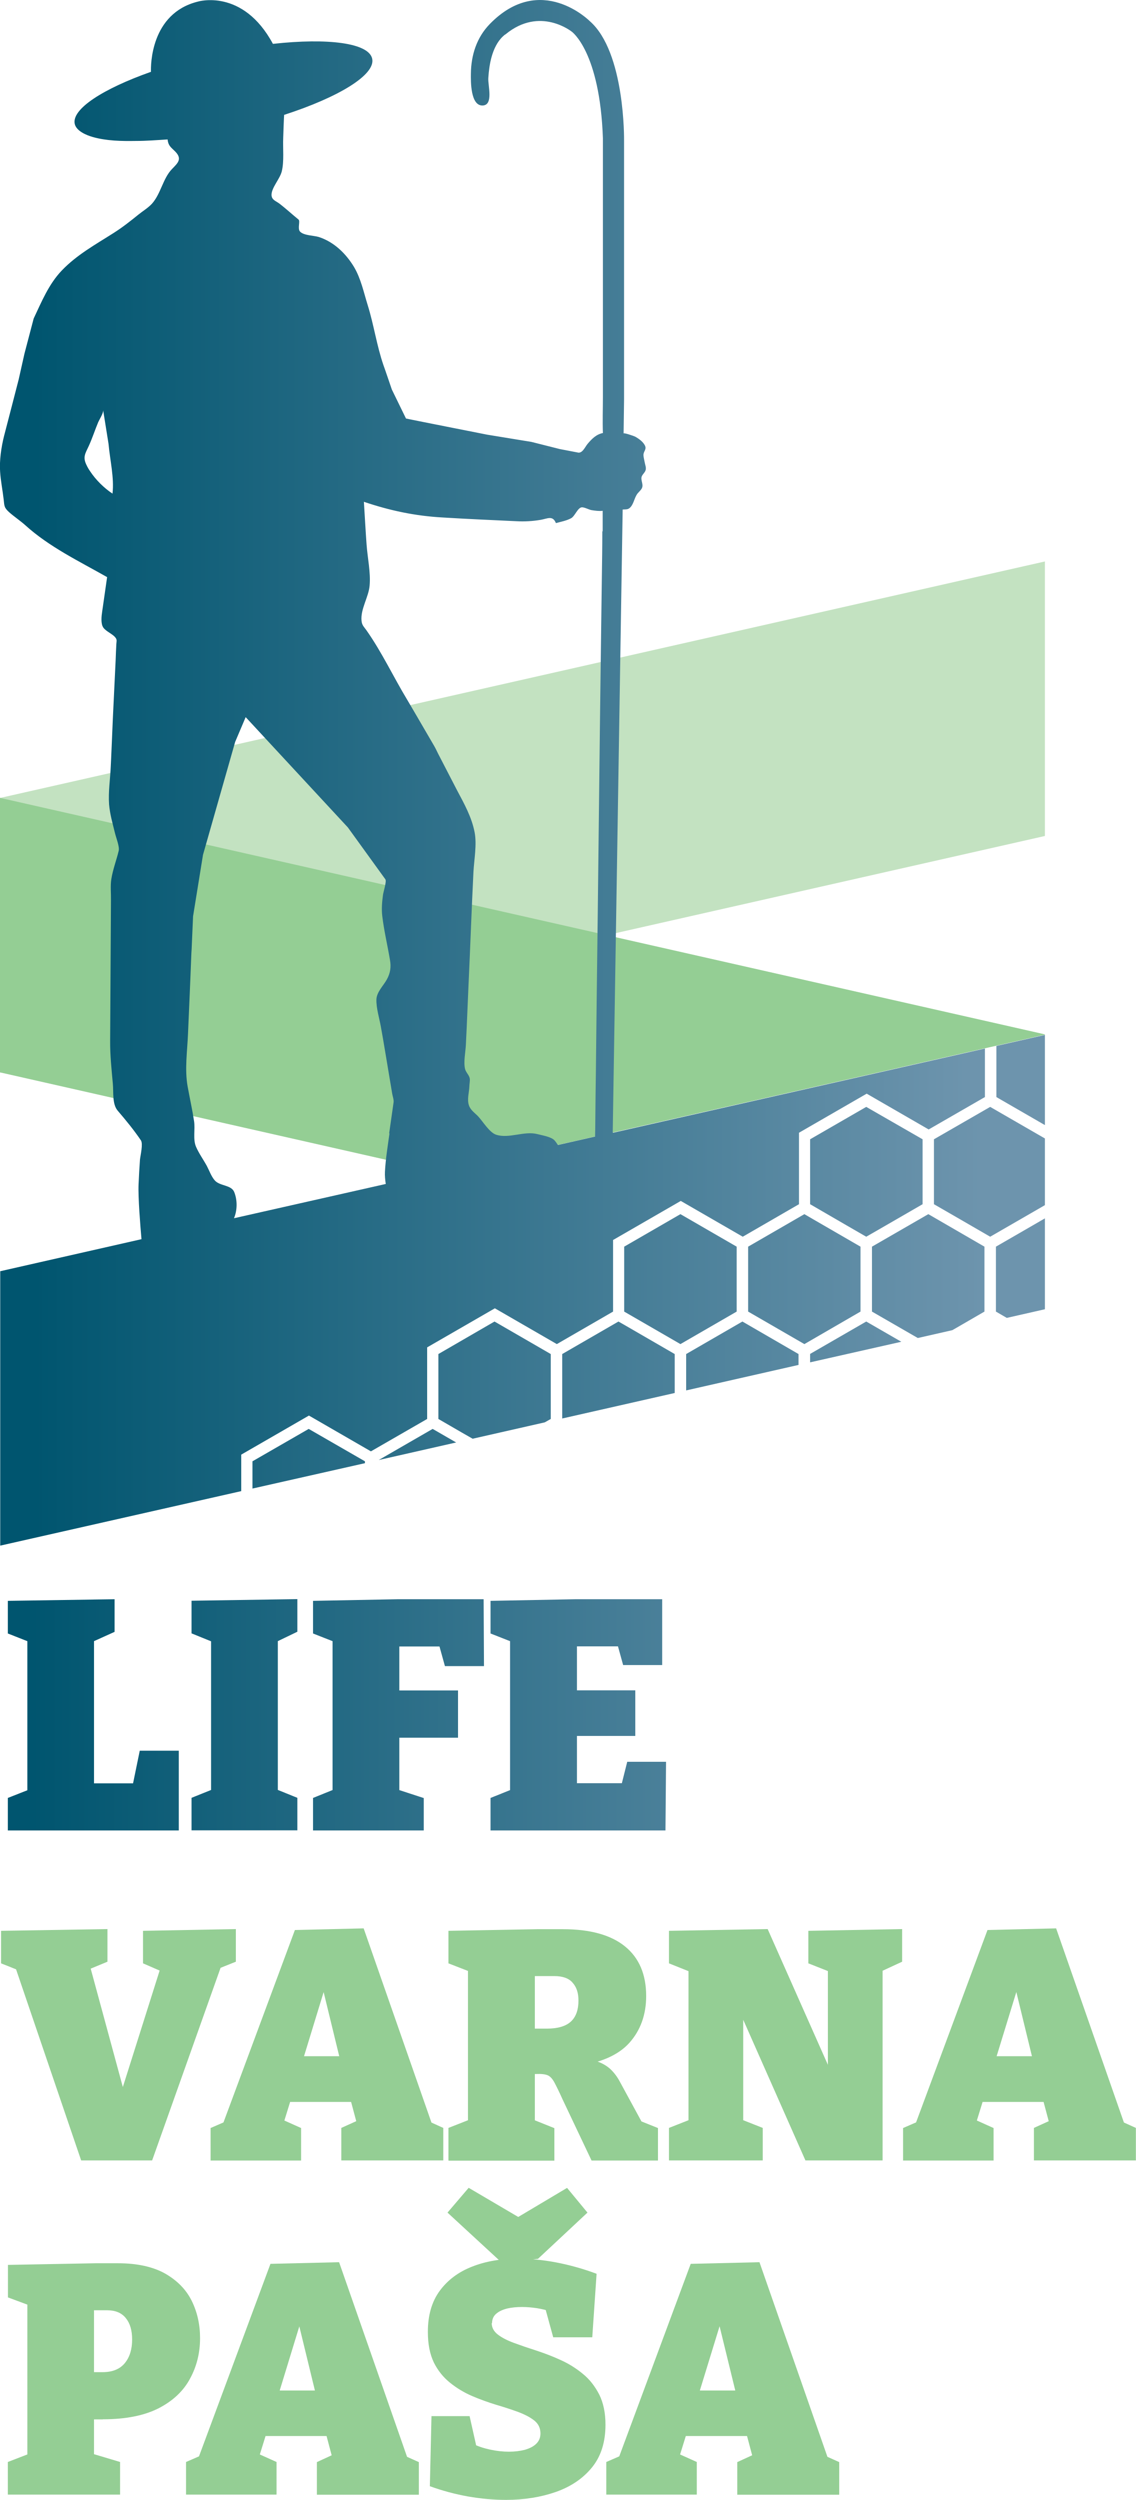 <?xml version="1.0" encoding="UTF-8"?>
<svg id="Layer_2" data-name="Layer 2" xmlns="http://www.w3.org/2000/svg" xmlns:xlink="http://www.w3.org/1999/xlink" viewBox="0 0 97.15 213.72">
  <defs>
    <clipPath id="clippath">
      <polyline points="53.38 106.58 53.38 112.13 58.19 114.91 63 112.13 63 106.58 58.19 103.8 53.38 106.58" style="fill: none;"/>
    </clipPath>
    <linearGradient id="linear-gradient" x1="-127.27" y1="275.77" x2="-126.27" y2="275.77" gradientTransform="translate(10656.44 23200.3) scale(83.73 -83.73)" gradientUnits="userSpaceOnUse">
      <stop offset="0" stop-color="#00556f"/>
      <stop offset="1" stop-color="#6d94ad"/>
    </linearGradient>
    <clipPath id="clippath-1">
      <polyline points="63.98 106.58 63.98 112.13 68.79 114.91 73.59 112.13 73.59 106.58 69.58 104.26 68.79 103.8 63.98 106.58" style="fill: none;"/>
    </clipPath>
    <linearGradient id="linear-gradient-2" gradientTransform="translate(10656.44 23200.3) scale(83.73 -83.73)" xlink:href="#linear-gradient"/>
    <clipPath id="clippath-2">
      <path d="M52.4,96.82l.85-53.26c.28-.02.46.02.65-.18.31-.31.35-.86.64-1.21.13-.15.35-.34.39-.53.07-.25-.12-.58-.07-.84.05-.23.31-.4.36-.63.05-.21-.05-.44-.09-.66-.03-.19-.09-.38-.1-.57,0-.03,0-.06,0-.09.03-.28.25-.43.15-.7-.14-.36-.54-.64-.86-.82-.09-.05-.99-.36-.99-.27l.04-2.92V12.03s.11-7.58-2.94-10.23c0,0-4.19-4.21-8.54.25-1.13,1.16-1.6,2.66-1.62,4.24-.01.65-.04,2.77,1.01,2.73.94-.04.44-1.71.48-2.34.04-.62.12-1.25.29-1.85.18-.62.47-1.26.95-1.71.08-.08.15-.14.24-.19,2.94-2.42,5.66-.22,5.66-.22,0,0,2.4,1.7,2.66,9.11,0,0,0,21.82,0,22.12,0,1.03-.04,2.06,0,3.08-.57.11-.96.51-1.32.94-.22.27-.45.85-.86.72l-1.51-.29-2.42-.61-3.79-.62s-6.94-1.37-6.94-1.38l-1.21-2.48s-.68-2-.72-2.09c-.57-1.66-.82-3.44-1.34-5.11-.34-1.09-.58-2.27-1.17-3.27-.7-1.16-1.72-2.15-3.02-2.57-.43-.13-1.28-.12-1.6-.46-.24-.26.04-.89-.13-1.03-.53-.43-1.05-.91-1.59-1.33-.33-.26-.71-.33-.72-.78,0-.62.73-1.38.88-2.02.21-.87.08-1.96.12-2.86,0-.14.07-1.96.08-1.96,4.67-1.51,7.83-3.43,7.53-4.8-.29-1.35-3.78-1.79-8.49-1.27C20.76-1.04,16.91.14,16.91.14c-4.04,1.01-4.02,5.46-4,6-4.1,1.45-6.79,3.18-6.52,4.45.14.62,1.01.97,1.53,1.12,1.19.34,2.48.36,3.7.34.9,0,1.8-.07,2.71-.13.06.55.29.67.65,1.03.64.65.21,1-.28,1.51-.77.8-.95,2.12-1.71,2.96-.32.35-.8.64-1.17.94-.69.56-1.35,1.08-2.09,1.55-1.57,1-3.16,1.87-4.45,3.22-1.11,1.16-1.72,2.66-2.4,4.1l-.79,3.01-.49,2.19s-1.25,4.85-1.26,4.87c-.23.92-.4,2.09-.33,3.03.05.78.21,1.56.3,2.34.07.6.03.71.46,1.11.44.39.94.72,1.38,1.11,2.06,1.87,4.6,3.08,7.01,4.45,0,0-.42,2.91-.42,2.93-.06.39-.14,1.06.1,1.39.26.36.87.56,1.08.92.09.15.04.28.03.48-.03.46-.04.92-.06,1.38l-.24,4.99s-.17,4.09-.18,4.11c-.04,1.04-.22,2.17-.14,3.24.07.82.3,1.62.5,2.43.09.39.41,1.18.32,1.53-.19.8-.5,1.59-.63,2.42-.09.57-.02,1.21-.03,1.78-.02,4.01-.05,8.03-.07,12.04-.01,1.23.12,2.45.23,3.67.07.73-.07,1.74.42,2.31.71.83,1.36,1.62,1.98,2.53.2.3-.04,1.28-.08,1.65-.05.7-.09,1.4-.12,2.1-.05,1.14.15,3.55.25,4.7l-12.08,2.74v23.46l20.61-4.66v-3.12s5.79-3.34,5.79-3.34l5.3,3.06,4.81-2.77v-6.12s5.79-3.34,5.79-3.34l5.3,3.06,4.81-2.78v-6.12s5.79-3.34,5.79-3.34l5.3,3.06,4.81-2.78v-6.11l5.79-3.34,5.3,3.06,4.81-2.77v-4.15s.98-.22.98-.22v4.37s4.19,2.42,4.19,2.42v-7.74l-36.96,8.37M9.62,42.2c-.7-.46-1.43-1.17-1.92-1.92-.12-.17-.22-.35-.3-.52-.35-.7-.09-1.01.2-1.65.3-.66.52-1.35.8-2.02.09-.21.46-.78.42-1.03l.46,2.88c.12,1.36.5,2.91.34,4.26ZM33.31,96.89c-.15,1.07-.33,2.18-.39,3.28-.02.35.02.7.07,1.05l-12.98,2.93c.29-.68.3-1.55.02-2.24-.25-.62-1.21-.5-1.65-.98-.3-.33-.48-.85-.69-1.25-.3-.55-.68-1.07-.93-1.65-.27-.64-.06-1.47-.16-2.16-.15-.99-.37-1.97-.55-2.96-.27-1.49-.03-3.05.03-4.57.09-2.14.19-4.28.27-6.44.01-.26.02-.53.04-.79l.12-2.77.85-5.26,2.75-9.65.9-2.12,8.74,9.43s3.15,4.36,3.21,4.44c.12.17-.19,1.13-.21,1.34-.08.6-.13,1.2-.06,1.79.15,1.26.45,2.51.66,3.76.11.61.03,1.13-.27,1.67-.29.53-.87,1.07-.89,1.71-.02.74.25,1.59.38,2.32.12.67.24,1.35.35,2.02.2,1.24.42,2.47.62,3.71.03.2.15.52.12.73,0,0-.38,2.66-.38,2.67ZM51.51,45.4c0,1.31-.02,2.62-.04,3.92-.03,2.01-.05,4.01-.08,6.02-.03,2.38-.06,4.76-.09,7.13-.03,2.59-.06,5.17-.09,7.76-.03,2.61-.06,5.21-.09,7.82-.03,2.41-.06,4.83-.09,7.25-.02,2.08-.05,4.16-.07,6.25-.02,1.44-.04,2.89-.05,4.33,0,.42-.01.86-.02,1.29l-3.18.72c-.1-.16-.2-.3-.28-.39-.29-.32-1.05-.43-1.46-.54-1.14-.3-2.43.41-3.54.05-.58-.19-1.14-1.15-1.55-1.58-.28-.29-.65-.53-.78-.94-.17-.52.02-1.08.04-1.61,0-.21.07-.5.03-.7-.06-.28-.34-.52-.4-.8-.14-.59.04-1.43.07-2.04.02-.49.05-.97.07-1.45.06-1.25.1-2.49.16-3.73.15-3.21.26-6.43.42-9.64.06-1.05.3-2.33.1-3.36-.25-1.31-.9-2.46-1.51-3.61-.54-1.05-1.08-2.09-1.62-3.13-.11-.23-.23-.48-.36-.7-.77-1.31-1.52-2.62-2.29-3.92-1.16-1.92-2.15-4.03-3.44-5.87-.21-.31-.41-.45-.45-.84-.11-1,.61-2.05.69-3.03.1-1.12-.18-2.38-.26-3.5-.09-1.22-.15-2.43-.23-3.66,2.22.75,4.38,1.21,6.73,1.34,2.1.13,4.2.22,6.3.32.71.04,1.4,0,2.1-.12.57-.1,1.02-.4,1.29.28.42-.11.93-.21,1.31-.42.33-.19.56-.92.92-.93.23,0,.57.19.8.24.32.05.65.1.97.06,0,.59,0,1.18,0,1.78Z" style="fill: none;"/>
    </clipPath>
    <linearGradient id="linear-gradient-3" y1="275.78" y2="275.78" gradientTransform="translate(10279.36 22335.24) scale(80.75 -80.75)" xlink:href="#linear-gradient"/>
    <clipPath id="clippath-3">
      <polyline points="69.28 97.4 69.28 102.95 72.4 104.76 74.08 105.73 75.16 105.11 78.9 102.95 78.9 97.4 74.08 94.63 69.28 97.4" style="fill: none;"/>
    </clipPath>
    <linearGradient id="linear-gradient-4" y1="275.77" y2="275.77" gradientTransform="translate(10656.44 23191.13) scale(83.73 -83.73)" xlink:href="#linear-gradient"/>
    <clipPath id="clippath-4">
      <polyline points="77.08 114.71 76.49 114.37 74.08 112.98 69.28 115.75 69.28 116.47 77.08 114.71" style="fill: none;"/>
    </clipPath>
    <linearGradient id="linear-gradient-5" y1="275.77" y2="275.77" gradientTransform="translate(10656.06 23204.85) scale(83.73 -83.73)" xlink:href="#linear-gradient"/>
    <clipPath id="clippath-5">
      <polyline points="84.19 106.58 79.39 103.8 74.57 106.58 74.57 112.13 78.49 114.39 81.44 113.72 81.79 113.52 84.19 112.13 84.19 109.35 84.19 106.58" style="fill: none;"/>
    </clipPath>
    <linearGradient id="linear-gradient-6" y1="275.77" y2="275.77" gradientTransform="translate(10656.44 23200.05) scale(83.73 -83.73)" xlink:href="#linear-gradient"/>
    <clipPath id="clippath-6">
      <polyline points="68.29 116.69 68.29 115.76 63.49 112.98 58.68 115.76 58.68 118.87 68.29 116.69" style="fill: none;"/>
    </clipPath>
    <linearGradient id="linear-gradient-7" y1="275.77" y2="275.77" gradientTransform="translate(10656.44 23206.87) scale(83.73 -83.73)" xlink:href="#linear-gradient"/>
    <clipPath id="clippath-7">
      <polyline points="31.21 125.09 31.21 124.93 26.4 122.16 21.59 124.93 21.59 127.26 31.21 125.09" style="fill: none;"/>
    </clipPath>
    <linearGradient id="linear-gradient-8" y1="275.77" y2="275.77" gradientTransform="translate(10655.43 23213.45) scale(83.73 -83.73)" xlink:href="#linear-gradient"/>
    <clipPath id="clippath-8">
      <polyline points="48.08 115.76 48.08 121.27 57.7 119.09 57.7 115.76 53.57 113.37 52.89 112.98 48.08 115.76" style="fill: none;"/>
    </clipPath>
    <linearGradient id="linear-gradient-9" y1="275.77" y2="275.77" gradientTransform="translate(10656.44 23208.07) scale(83.73 -83.73)" xlink:href="#linear-gradient"/>
    <clipPath id="clippath-9">
      <polyline points="79.87 97.4 79.87 102.95 82.28 104.34 84.68 105.73 87.09 104.34 89.36 103.03 89.36 97.33 84.68 94.63 79.87 97.4" style="fill: none;"/>
    </clipPath>
    <linearGradient id="linear-gradient-10" y1="275.77" y2="275.77" gradientTransform="translate(10656.44 23191.13) scale(83.73 -83.73)" xlink:href="#linear-gradient"/>
    <clipPath id="clippath-10">
      <polyline points="89.36 111.93 89.36 104.16 87.58 105.19 85.17 106.58 85.17 109.35 85.17 112.13 86.1 112.67 89.36 111.93" style="fill: none;"/>
    </clipPath>
    <linearGradient id="linear-gradient-11" y1="275.77" y2="275.77" gradientTransform="translate(10657.82 23202.4) scale(83.75 -83.75)" xlink:href="#linear-gradient"/>
    <clipPath id="clippath-11">
      <polyline points="39.01 123.32 37 122.16 32.39 124.82 39.01 123.32" style="fill: none;"/>
    </clipPath>
    <linearGradient id="linear-gradient-12" y1="275.77" y2="275.77" gradientTransform="translate(10655.43 23212.23) scale(83.73 -83.73)" xlink:href="#linear-gradient"/>
    <clipPath id="clippath-12">
      <polyline points="37.49 115.76 37.49 121.31 39.51 122.48 40.42 123 46.59 121.6 47.1 121.31 47.1 115.76 42.29 112.98 37.49 115.76" style="fill: none;"/>
    </clipPath>
    <linearGradient id="linear-gradient-13" y1="275.77" y2="275.77" gradientTransform="translate(10655.43 23206.73) scale(83.73 -83.73)" xlink:href="#linear-gradient"/>
    <clipPath id="clippath-13">
      <path d="M11.95,149.67h3.34v6.82H.67v-2.78l2.26-.89-.59,1.03v-14.34l.59,1.03-2.26-.89v-2.79l9.13-.14v2.79l-2.28,1.03.52-1.03v13.79l-.83-.84h4.71l-.72.87.75-3.65M25.43,139.5l-2.2,1.06.53-.78v13.78l-.53-.75,2.2.89v2.78h-9.05v-2.78l2.14-.86-.47.72v-13.78l.67.81-2.34-.95v-2.79l9.05-.14v2.79ZM26.77,156.49v-2.78l2.2-.89-.53.75v-14.06l.75,1.09-2.42-.95v-2.79l7.24-.14h7.35l.03,5.72h-3.34l-.61-2.2.98.52h-5.1l.83-.83v5.35l-.83-.76h5.85v4.04h-5.85l.83-.83v5.85l-.64-.75,2.73.89v2.78h-9.47ZM53.62,150.62h3.34l-.05,5.87h-14.96v-2.78l2.37-.95-.7,1.09v-14.34l.67,1.06-2.34-.92v-2.79l7.24-.14h7.44v5.63h-3.34l-.64-2.32,1.01.72h-5.15l.83-.83v5.43l-.83-.84h5.82v3.9h-5.82l.83-.97v5.85l-.83-.84h5.49l-1.03.84.67-2.67Z" style="fill: none;"/>
    </clipPath>
    <linearGradient id="linear-gradient-14" y1="275.77" y2="275.77" gradientTransform="translate(10279.36 22415.77) scale(80.75 -80.75)" xlink:href="#linear-gradient"/>
  </defs>
  <g id="Layer_1-2" data-name="Layer 1">
    <polyline points="89.36 71.47 0 91.69 0 68.22 89.36 48 89.36 71.47" style="fill: #c3e2c1;"/>
    <polyline points="6.94 184.7 1.2 167.85 2.48 168.8 .09 167.85 .09 165.07 9.19 164.92 9.19 167.71 6.82 168.69 7.49 167.32 10.87 179.77 10.08 179.77 13.9 167.68 14.35 168.77 12.23 167.85 12.23 165.07 20.17 164.92 20.17 167.71 17.8 168.66 19.05 167.71 13.01 184.7 6.94 184.7" style="fill: #94ce94;"/>
    <path d="M37.16,182.22l-1.42-1.28,2.17.98v2.78h-8.72v-2.78l1.9-.86-.5.75-.75-2.81.81.7h-6.24l.59-.61-.81,2.62-.11-.53,1.67.75v2.78h-7.74v-2.78l2.11-.92-1.25,1.09,6.35-17.1,5.88-.14,6.07,17.38M25.77,176.51l-.34-.72h4.32l-.53.86-2.14-8.8,1.34.03-2.64,8.63Z" style="fill: #94ce94;"/>
    <path d="M38.35,184.7v-2.78l2.34-.92-.67,1.06v-14.32l.98,1.14-2.65-1.03v-2.78l7.6-.14h2.18c2.36,0,4.13.5,5.33,1.48,1.2.98,1.8,2.39,1.8,4.23,0,1.6-.48,2.93-1.43,4-.96,1.07-2.51,1.74-4.64,2.02l.06-.64c.72-.02,1.32.05,1.8.21.47.16.86.39,1.17.68.3.29.57.64.79,1.06l2.09,3.84-1.56-.97,2.73,1.09v2.78h-5.68l-2.48-5.23c-.29-.65-.53-1.13-.7-1.45-.17-.31-.36-.52-.57-.61-.21-.09-.55-.13-1.01-.11l-.98.03.89-.75v5.48l-.7-1.08,2.37.95v2.78h-9.05M45.73,174.81l-.89-1.38h1.95c.93,0,1.61-.21,2.04-.61.43-.4.64-1,.64-1.79,0-.64-.16-1.14-.49-1.51-.32-.39-.85-.58-1.57-.58h-2.56l.89-.83v6.71Z" style="fill: #94ce94;"/>
    <polyline points="69.13 165.07 77.15 164.92 77.15 167.71 74.73 168.83 75.48 167.68 75.48 184.7 68.88 184.7 62.78 170.91 63.56 170.91 63.56 182.05 62.75 180.94 65.23 181.92 65.23 184.7 57.21 184.7 57.21 181.92 59.69 180.94 58.88 182.05 58.88 167.71 59.38 168.72 57.21 167.85 57.21 165.07 65.65 164.92 71.61 178.35 70.8 178.35 70.8 167.71 71.61 168.83 69.13 167.85 69.13 165.07" style="fill: #94ce94;"/>
    <path d="M96.39,182.22l-1.42-1.28,2.17.98v2.78h-8.72v-2.78l1.89-.86-.5.75-.75-2.81.81.7h-6.24l.59-.61-.81,2.62-.11-.53,1.67.75v2.78h-7.74v-2.78l2.12-.92-1.25,1.09,6.35-17.1,5.87-.14,6.07,17.38M85,176.51l-.33-.72h4.32l-.53.86-2.14-8.8,1.34.03-2.65,8.63Z" style="fill: #94ce94;"/>
    <path d="M8.77,206.84h-1.84l1.11-.84v4.62l-.75-1.03,2.98.89v2.79H.67v-2.79l2.51-.97-.84,1.11v-14.4l.98,1.17-2.64-.98v-2.78l7.49-.14h1.92c1.65,0,2.99.3,4.03.88,1.03.59,1.79,1.36,2.27,2.32.48.97.72,2.04.72,3.2,0,1.25-.28,2.4-.85,3.45-.56,1.06-1.46,1.91-2.68,2.54-1.23.63-2.82.95-4.79.95M9.16,197.51h-1.95l.83-.84v6.97l-1.11-.84h1.84c.85,0,1.49-.26,1.91-.78.42-.52.62-1.19.62-2.01,0-.78-.18-1.39-.54-1.83-.36-.45-.89-.67-1.6-.67Z" style="fill: #94ce94;"/>
    <path d="M35.07,210.8l-1.42-1.28,2.17.97v2.79h-8.72v-2.79l1.89-.87-.5.76-.75-2.82.81.7h-6.24l.59-.61-.81,2.61-.11-.53,1.67.75v2.79h-7.74v-2.79l2.12-.92-1.25,1.08,6.35-17.1,5.87-.14,6.07,17.38M23.68,205.09l-.33-.72h4.32l-.53.86-2.14-8.8,1.34.03-2.64,8.63Z" style="fill: #94ce94;"/>
    <path d="M42.05,198.6c0,.39.18.72.53.99.35.27.82.51,1.4.72.57.21,1.21.43,1.9.65.7.23,1.39.49,2.08.81.69.31,1.32.71,1.89,1.18.58.47,1.04,1.07,1.4,1.77.35.71.53,1.56.53,2.57,0,1.49-.38,2.7-1.15,3.65-.77.95-1.81,1.65-3.09,2.1-1.29.45-2.71.68-4.27.68-1.06,0-2.14-.1-3.24-.29-1.11-.2-2.2-.49-3.27-.88l.14-5.99h3.26l.72,3.21-.5-.87c.46.23.97.4,1.53.52.55.12,1.09.18,1.61.18s.95-.06,1.36-.16c.41-.12.74-.28.98-.52.24-.23.36-.53.36-.88,0-.44-.17-.81-.51-1.09-.35-.28-.8-.52-1.38-.74-.58-.21-1.21-.42-1.9-.62-.68-.21-1.38-.46-2.06-.75-.69-.3-1.32-.68-1.89-1.14-.57-.46-1.04-1.04-1.38-1.73-.34-.71-.51-1.57-.51-2.61,0-1.43.34-2.6,1.02-3.52.68-.92,1.6-1.61,2.76-2.06,1.16-.46,2.46-.68,3.91-.68,1.04,0,2.14.1,3.29.32,1.15.22,2.3.54,3.45.97l-.37,5.43h-3.34l-.75-2.73.56.53c-.39-.13-.79-.22-1.21-.29-.41-.06-.84-.1-1.26-.1-.47,0-.89.04-1.28.13-.39.1-.7.24-.94.45-.23.2-.35.47-.35.8M48.49,187.04l1.75,2.12-4.23,3.95-3.12.31-4.62-4.26,1.81-2.12,6.26,3.68-3.93-.05,6.08-3.62Z" style="fill: #94ce94;"/>
    <path d="M71.02,210.8l-1.42-1.28,2.17.97v2.79h-8.72v-2.79l1.9-.87-.5.76-.75-2.82.8.7h-6.24l.58-.61-.81,2.61-.11-.53,1.67.75v2.79h-7.74v-2.79l2.12-.92-1.25,1.08,6.35-17.1,5.88-.14,6.07,17.38M59.63,205.09l-.33-.72h4.32l-.53.86-2.15-8.8,1.34.03-2.65,8.63Z" style="fill: #94ce94;"/>
    <polyline points="89.36 88.46 89.36 88.43 0 68.21 0 91.68 37.56 100.18 89.36 88.46" style="fill: #94ce94;"/>
    <g style="clip-path: url(#clippath);">
      <rect x="53.38" y="103.8" width="9.62" height="11.11" style="fill: url(#linear-gradient);"/>
    </g>
    <g style="clip-path: url(#clippath-1);">
      <rect x="63.98" y="103.8" width="9.62" height="11.11" style="fill: url(#linear-gradient-2);"/>
    </g>
    <g style="clip-path: url(#clippath-2);">
      <rect x="-.05" y="-2.41" width="89.41" height="134.56" style="fill: url(#linear-gradient-3);"/>
    </g>
    <g style="clip-path: url(#clippath-3);">
      <rect x="69.28" y="94.63" width="9.62" height="11.1" style="fill: url(#linear-gradient-4);"/>
    </g>
    <g style="clip-path: url(#clippath-4);">
      <rect x="69.28" y="112.98" width="7.8" height="3.49" style="fill: url(#linear-gradient-5);"/>
    </g>
    <g style="clip-path: url(#clippath-5);">
      <rect x="74.57" y="103.8" width="9.62" height="10.59" style="fill: url(#linear-gradient-6);"/>
    </g>
    <g style="clip-path: url(#clippath-6);">
      <rect x="58.68" y="112.98" width="9.62" height="5.89" style="fill: url(#linear-gradient-7);"/>
    </g>
    <g style="clip-path: url(#clippath-7);">
      <rect x="21.59" y="122.16" width="9.62" height="5.1" style="fill: url(#linear-gradient-8);"/>
    </g>
    <g style="clip-path: url(#clippath-8);">
      <rect x="48.08" y="112.98" width="9.62" height="8.29" style="fill: url(#linear-gradient-9);"/>
    </g>
    <g style="clip-path: url(#clippath-9);">
      <rect x="79.87" y="94.63" width="9.49" height="11.1" style="fill: url(#linear-gradient-10);"/>
    </g>
    <g style="clip-path: url(#clippath-10);">
      <rect x="85.17" y="104.16" width="4.19" height="8.51" style="fill: url(#linear-gradient-11);"/>
    </g>
    <g style="clip-path: url(#clippath-11);">
      <rect x="32.39" y="122.16" width="6.62" height="2.66" style="fill: url(#linear-gradient-12);"/>
    </g>
    <g style="clip-path: url(#clippath-12);">
      <rect x="37.48" y="112.98" width="9.62" height="10.02" style="fill: url(#linear-gradient-13);"/>
    </g>
    <g style="clip-path: url(#clippath-13);">
      <rect x=".67" y="136.71" width="56.29" height="19.78" style="fill: url(#linear-gradient-14);"/>
    </g>
  </g>
</svg>